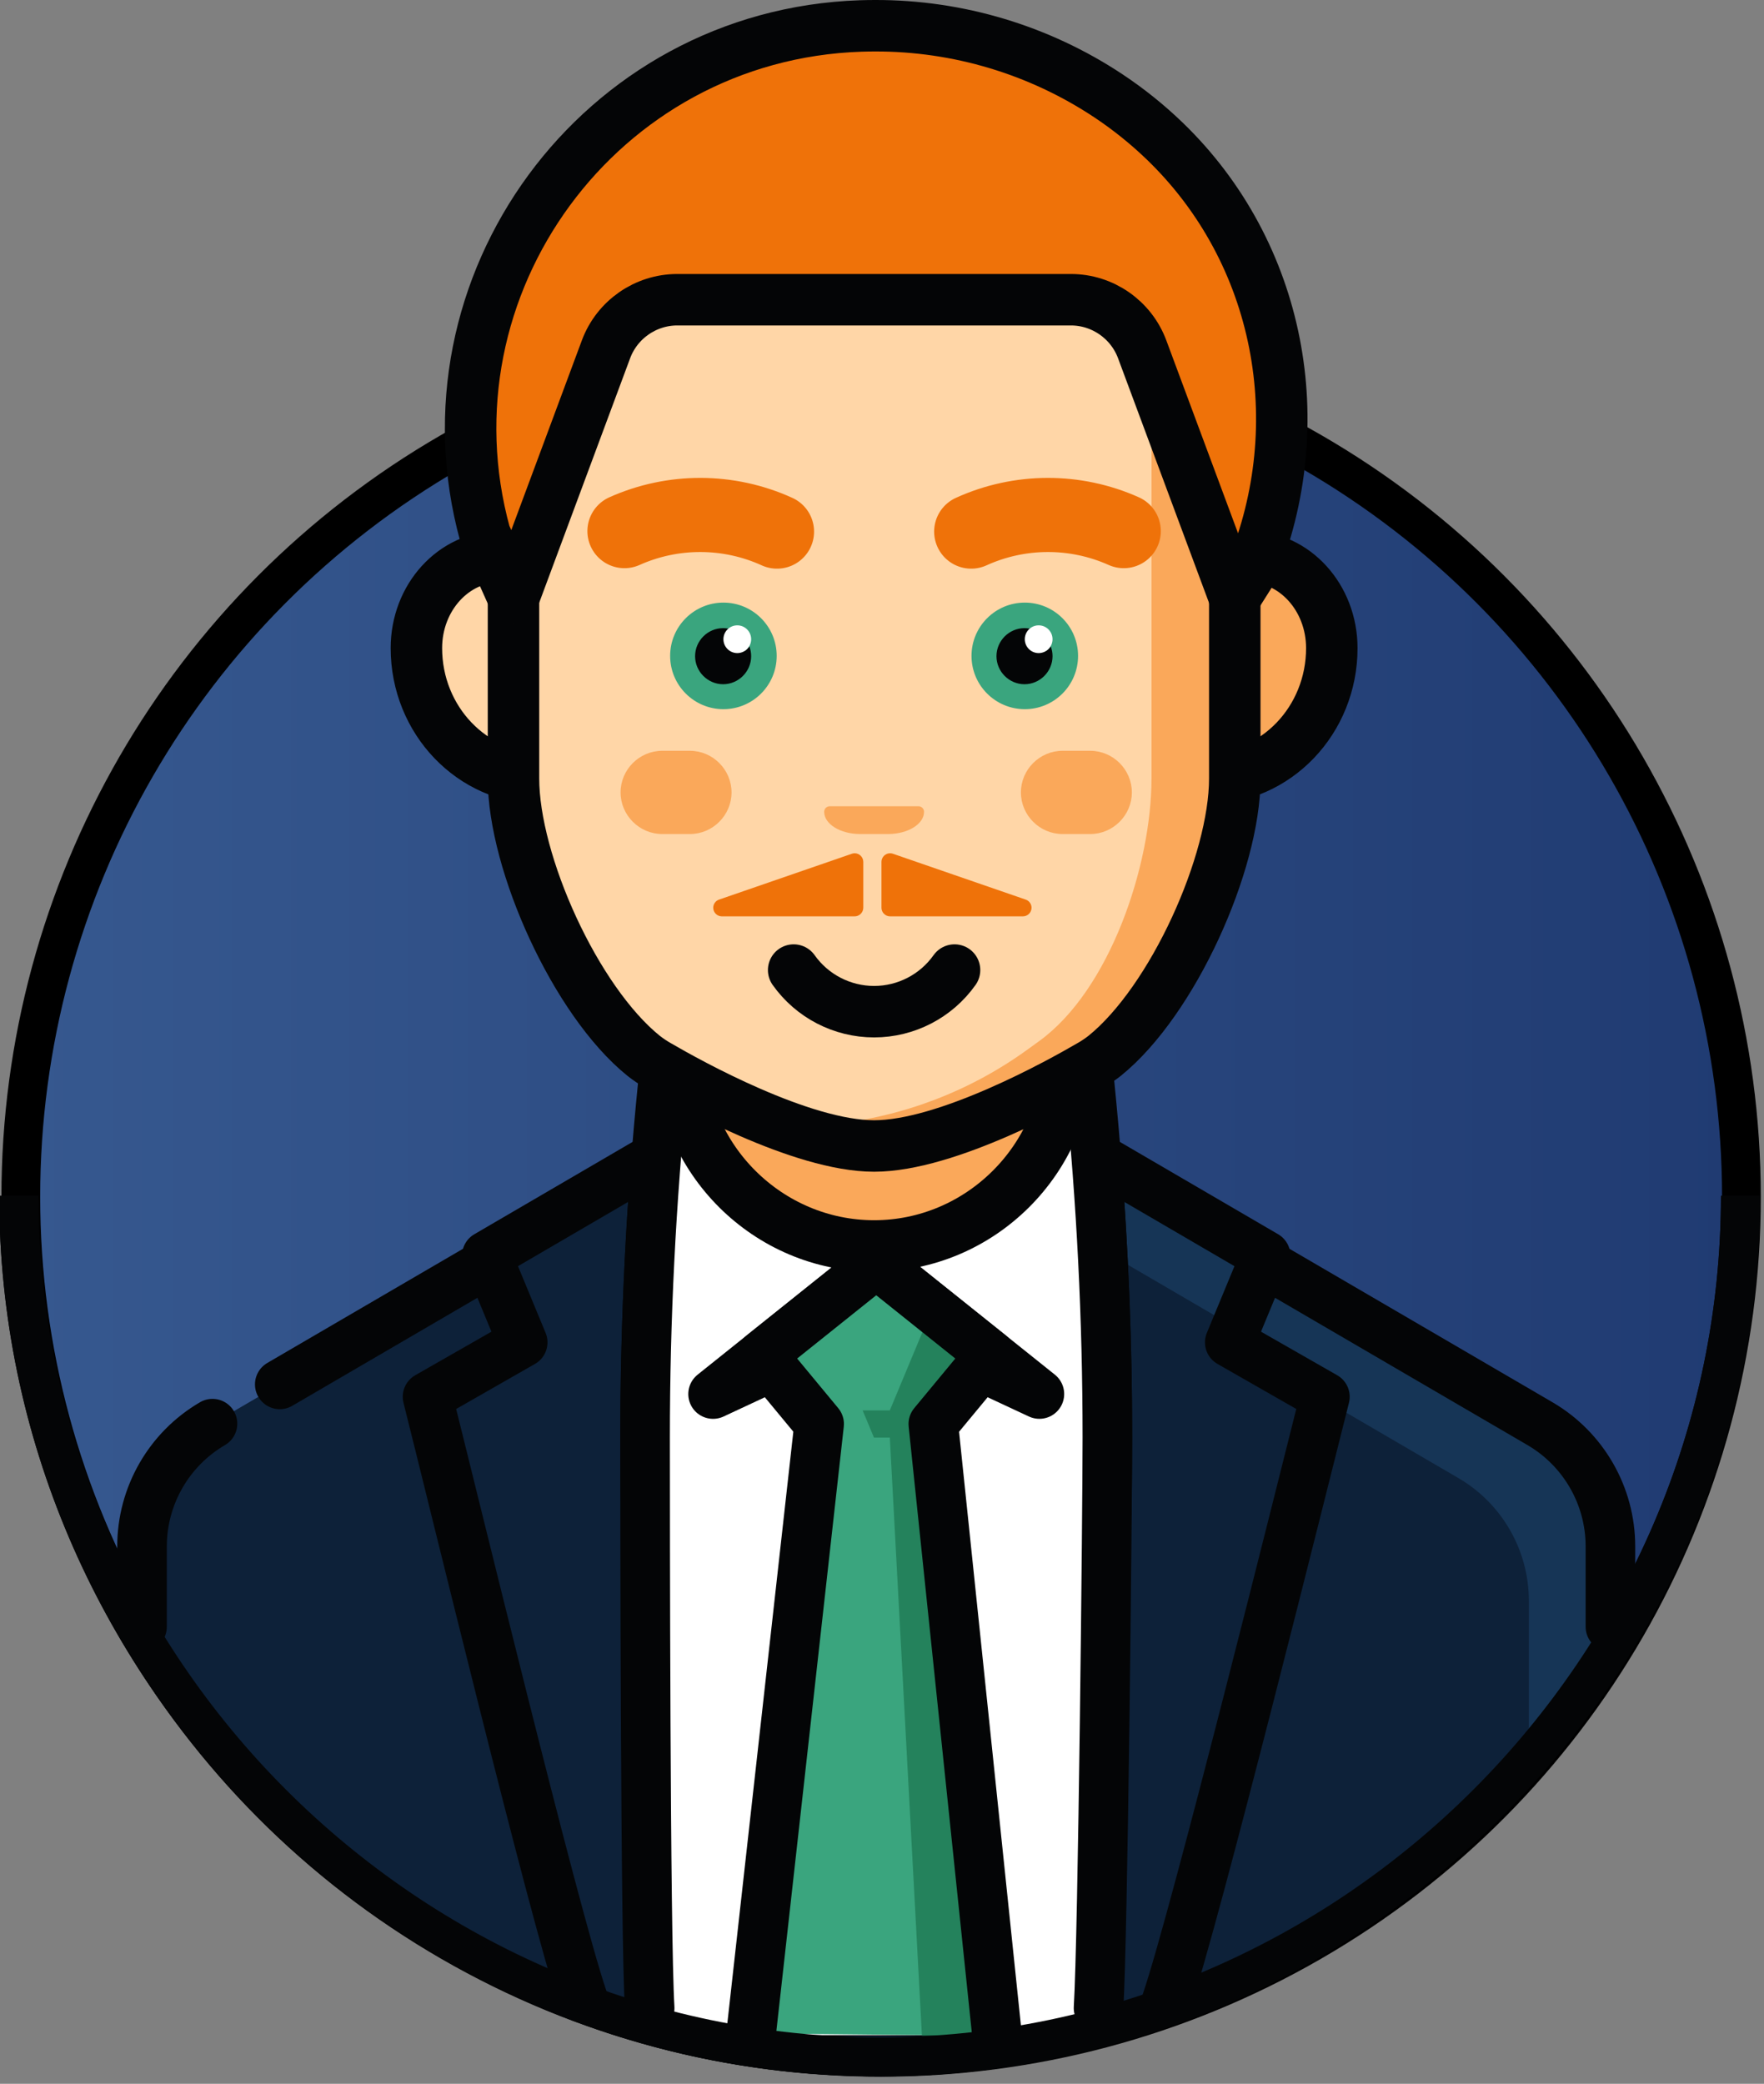 <?xml version="1.0" encoding="UTF-8" standalone="no"?>
<!DOCTYPE svg PUBLIC "-//W3C//DTD SVG 1.1//EN" "http://www.w3.org/Graphics/SVG/1.1/DTD/svg11.dtd">
<svg width="100%" height="100%" viewBox="0 0 254 300" version="1.1" xmlns="http://www.w3.org/2000/svg" xmlns:xlink="http://www.w3.org/1999/xlink" xml:space="preserve" xmlns:serif="http://www.serif.com/" style="fill-rule:evenodd;clip-rule:evenodd;stroke-miterlimit:10;">
    <rect x="0" y="0" width="254" height="300" fill="#808080" stroke="none"/>
    <g transform="matrix(0.753,0,0,0.753,-5.912,-5.838)">
        <circle cx="176.34" cy="236.58" r="164.51" style="fill:url(#_Linear1);stroke:black;stroke-width:7.41px;"/>
    </g>
    <g id="Layer3">
        <g transform="matrix(1.006,0,0,1.006,-50.106,-74.763)">
            <path d="M298.931,245.454C298.931,313.048 243.309,368.67 175.715,368.67C108.121,368.67 52.499,313.048 52.499,245.454" style="fill:none;fill-rule:nonzero;stroke:rgb(4,5,6);stroke-width:5.6px;"/>
        </g>
        <g transform="matrix(1,0,0,1,20.451,156.06)">
            <g transform="matrix(1,0,0,1,-74.856,-223.968)">
                <path d="M286.291,306.193L286.291,290.53C286.291,283.266 282.421,276.527 276.147,272.867L192.32,223.967L168.828,223.967L85,272.867C78.726,276.527 74.856,283.266 74.856,290.53L74.856,306.193L92.478,325.427L120.313,347.127L147.292,358.509L181.327,363.272L220.87,356.79L263.131,335.09L286.291,306.193Z" style="fill:rgb(13,33,57);fill-rule:nonzero;"/>
            </g>
            <g transform="matrix(1,0,0,1,-110.289,-223.968)">
                <path d="M311.581,272.867L227.753,223.967L216.007,223.967L216.007,231.8L299.834,280.7C306.108,284.36 309.979,291.099 309.979,298.363L309.979,320.781L321.725,306.195L321.725,290.53C321.725,283.266 317.855,276.527 311.581,272.867Z" style="fill:rgb(22,53,86);fill-rule:nonzero;"/>
            </g>
            <g transform="matrix(1,0,0,1,-74.856,-240.357)">
                <path d="M85,289.256C78.726,292.916 74.856,299.655 74.856,306.919L74.856,318.491" style="fill:none;fill-rule:nonzero;stroke:rgb(4,5,6);stroke-width:7.14px;stroke-linecap:round;stroke-linejoin:round;stroke-miterlimit:4;"/>
            </g>
            <g transform="matrix(1,0,0,1,-81.504,-223.968)">
                <path d="M292.939,302.1L292.939,290.53C292.939,283.266 289.069,276.527 282.795,272.867L198.967,223.967L175.475,223.967L101.337,267.214" style="fill:none;fill-rule:nonzero;stroke:rgb(4,5,6);stroke-width:7.14px;stroke-linecap:round;stroke-linejoin:round;stroke-miterlimit:4;"/>
            </g>
            <g transform="matrix(1,0,0,1,-120.905,-227.481)">
                <path d="M277.524,264.678L282.69,252.193L258.3,237.963C259.367,251.296 259.903,264.77 259.909,278.383C259.909,288.903 259.587,299.344 258.944,309.706L279.487,309.706C283.697,297.306 287.987,285.324 291.233,272.506L277.524,264.678Z" style="fill:rgb(13,33,57);fill-rule:nonzero;"/>
            </g>
            <g transform="matrix(1,0,0,1,-120.905,-227.481)">
                <path d="M282.691,252.193L258.3,237.963C258.655,242.416 258.952,246.885 259.19,251.37L278.398,262.575L282.691,252.193Z" style="fill:rgb(22,53,86);fill-rule:nonzero;"/>
            </g>
            <g transform="matrix(1,0,0,1,-120.905,-227.481)">
                <path d="M268.417,359.559C272.627,347.159 287.986,285.324 291.228,272.509L277.528,264.678L282.694,252.193L258.3,237.963C259.367,251.296 259.903,264.77 259.909,278.383C259.909,288.903 259.587,299.344 258.944,309.706" style="fill:none;fill-rule:nonzero;stroke:rgb(4,5,6);stroke-width:7.14px;stroke-linecap:round;stroke-linejoin:round;stroke-miterlimit:4;"/>
            </g>
            <g transform="matrix(1,0,0,1,-88.636,-227.481)">
                <path d="M143.452,264.678L138.286,252.193L162.681,237.963C161.614,251.296 161.078,264.77 161.072,278.383C161.072,288.903 161.394,299.344 162.037,309.706L141.494,309.706C137.284,297.306 132.994,285.324 129.748,272.506L143.452,264.678Z" style="fill:rgb(13,33,57);fill-rule:nonzero;"/>
            </g>
            <g transform="matrix(1,0,0,1,-88.636,-227.481)">
                <path d="M152.079,359.063C147.869,346.663 132.991,285.324 129.748,272.509L143.448,264.678L138.282,252.193L162.677,237.963C161.61,251.296 161.074,264.77 161.068,278.383C161.068,288.903 161.39,299.344 162.033,309.706" style="fill:none;fill-rule:nonzero;stroke:rgb(4,5,6);stroke-width:7.14px;stroke-linecap:round;stroke-linejoin:round;stroke-miterlimit:4;"/>
            </g>
            <g transform="matrix(1,0,0,1,-99.134,-224.741)">
                <path d="M237.168,361.742C237.807,351.382 238.133,288.469 238.133,277.949C238.135,260.95 237.283,243.962 235.579,227.049L174.124,227.049C172.42,243.962 171.568,260.95 171.57,277.949C171.57,288.469 171.897,351.382 172.535,361.742L237.168,361.742Z" style="fill:white;fill-rule:nonzero;stroke:rgb(4,5,6);stroke-width:0.14px;"/>
            </g>
            <g transform="matrix(1,0,0,1,-99.134,-223.968)">
                <path d="M236.863,357C237.502,346.64 238.134,285.387 238.134,274.867C238.136,257.868 237.284,240.88 235.58,223.967L174.124,223.967C172.42,240.88 171.568,257.868 171.57,274.867C171.57,285.387 171.591,346.64 172.23,357" style="fill:none;fill-rule:nonzero;stroke:rgb(4,5,6);stroke-width:7.14px;stroke-linecap:round;stroke-linejoin:round;stroke-miterlimit:4;"/>
            </g>
            <g transform="matrix(1,0,0,1,82.225,25.842)">
                <g transform="matrix(1,0,0,1,-184.64,-258.472)">
                    <path d="M208.133,258.472L184.64,277.266L208.133,266.3L231.626,277.263L208.133,258.472Z" style="fill:white;fill-rule:nonzero;stroke:rgb(4,5,6);stroke-width:7.14px;stroke-linecap:round;stroke-linejoin:round;stroke-miterlimit:4;"/>
                </g>
                <g transform="matrix(1,0,0,1,-186.478,-258.472)">
                    <path d="M209.971,258.472L193.52,271.632L201.75,281.573L191.962,369.312L224.429,369.631L218.192,281.573L226.422,271.632L209.971,258.472Z" style="fill:rgb(58,165,126);fill-rule:nonzero;"/>
                </g>
                <g transform="matrix(1,0,0,1,-191.858,-260.637)">
                    <path d="M231.8,273.8L223.425,267.1L217.307,281.783L213.392,281.783L215.024,285.698L217.308,285.698L221.93,371.798L231.33,371.798L223.574,283.74L231.8,273.8Z" style="fill:rgb(36,130,92);fill-rule:nonzero;"/>
                </g>
                <g transform="matrix(1,0,0,1,-186.478,-258.472)">
                    <path d="M227.369,369.631L218.192,281.573L226.422,271.632L209.971,258.472L193.52,271.632L201.75,281.573L191.962,369.312" style="fill:none;fill-rule:nonzero;stroke:rgb(4,5,6);stroke-width:7.14px;stroke-linecap:round;stroke-linejoin:round;stroke-miterlimit:4;"/>
                </g>
            </g>
        </g>
        <g transform="matrix(1,0,0,1,59.958,3.706)">
            <g transform="matrix(1,0,0,1,0,32.486)">
                <g transform="matrix(1,0,0,1,-140.323,-101.26)">
                    <path d="M178.268,212.654L178.268,216.649C178.359,231.924 190.952,244.442 206.228,244.442C221.503,244.442 234.096,231.924 234.187,216.649L234.187,212.654L178.268,212.654Z" style="fill:rgb(250,168,90);fill-rule:nonzero;stroke:rgb(4,5,6);stroke-width:7.41px;stroke-linecap:round;stroke-linejoin:round;stroke-miterlimit:4;"/>
                </g>
                <g transform="matrix(1,0,0,1,-164.421,-78.65)">
                    <path d="M284.248,122.587C278.77,122.588 274.263,127.095 274.263,132.573L274.263,154.542L278.257,154.542C288.191,154.542 296.231,146.142 296.231,135.768C296.231,128.483 290.871,122.587 284.248,122.587Z" style="fill:rgb(250,168,90);fill-rule:nonzero;stroke:rgb(4,5,6);stroke-width:7.41px;stroke-linecap:round;stroke-linejoin:round;stroke-miterlimit:4;"/>
                </g>
                <g transform="matrix(1,0,0,1,-127.605,-78.65)">
                    <path d="M139.587,122.587C145.065,122.587 149.573,127.095 149.573,132.573L149.573,154.542L145.579,154.542C135.645,154.542 127.605,146.142 127.605,135.768C127.6,128.483 132.965,122.587 139.587,122.587Z" style="fill:rgb(255,214,167);fill-rule:nonzero;stroke:rgb(4,5,6);stroke-width:7.41px;stroke-linecap:round;stroke-linejoin:round;stroke-miterlimit:4;"/>
                </g>
                <g transform="matrix(1,0,0,1,-132.29,-63.924)">
                    <path d="M174.23,63.924L174.229,63.924C158.891,63.924 146.27,76.545 146.27,91.883L146.27,139.815C146.27,152.358 152.289,173.102 162.451,180.454L164.175,181.701C184.425,196.348 211.965,196.348 232.215,181.701L233.938,180.454C244.102,173.102 250.12,152.354 250.12,139.815L250.12,91.883C250.12,76.545 237.499,63.924 222.161,63.924L222.16,63.924L174.23,63.924Z" style="fill:rgb(255,214,167);fill-rule:nonzero;stroke:rgb(4,5,6);stroke-width:0.14px;"/>
                </g>
                <g transform="matrix(1,0,0,1,-147.686,-63.924)">
                    <path d="M265.517,91.883C265.517,76.545 252.896,63.924 237.558,63.924L237.557,63.924L225.574,63.924C240.912,63.924 253.533,76.545 253.533,91.883L253.533,139.815C253.533,152.358 247.515,170.27 237.352,177.621L235.629,178.867C227.386,184.828 217.719,188.518 207.6,189.567C221.795,191.045 236.048,187.233 247.611,178.867L249.334,177.621C258.018,169.491 265.516,152.358 265.516,139.815L265.517,91.883Z" style="fill:rgb(250,168,90);fill-rule:nonzero;"/>
                </g>
                <g transform="matrix(1,0,0,1,-145.812,-98.602)">
                    <path d="M200.133,202.066C202.792,205.82 207.116,208.057 211.717,208.057C216.317,208.057 220.641,205.82 223.3,202.066" style="fill:none;fill-rule:nonzero;stroke:rgb(4,5,6);stroke-width:7.41px;stroke-linecap:round;stroke-linejoin:round;stroke-miterlimit:4;"/>
                </g>
                <g transform="matrix(1,0,0,1,-147.285,-90.699)">
                    <path d="M215.187,174.579C218.057,174.579 220.38,173.15 220.38,171.379C220.38,170.94 220.019,170.579 219.58,170.579L206.8,170.579C206.361,170.579 206,170.94 206,171.379C206,173.146 208.322,174.579 211.193,174.579L215.187,174.579Z" style="fill:rgb(250,168,90);fill-rule:nonzero;"/>
                </g>
                <g transform="matrix(1,0,0,1,-156.78,-88.022)">
                    <path d="M259.8,165.91C259.8,162.623 257.096,159.919 253.809,159.919L253.808,159.919L249.814,159.919C246.527,159.919 243.823,162.624 243.823,165.91C243.823,169.197 246.527,171.902 249.814,171.902L253.808,171.902C257.095,171.902 259.8,169.197 259.8,165.91Z" style="fill:rgb(250,168,90);fill-rule:nonzero;"/>
                </g>
                <g transform="matrix(1,0,0,1,-137.458,-88.022)">
                    <path d="M172.849,159.919L176.843,159.919C180.13,159.919 182.835,162.624 182.835,165.911C182.835,169.197 180.13,171.902 176.843,171.902L172.849,171.902C169.562,171.902 166.857,169.197 166.857,165.911C166.857,162.624 169.562,159.919 172.849,159.919Z" style="fill:rgb(250,168,90);fill-rule:nonzero;"/>
                </g>
                <g transform="matrix(1,0,0,1,36.536,50.563)">
                    <circle cx="7.671" cy="7.671" r="7.671" style="fill:rgb(58,165,126);"/>
                </g>
                <g transform="matrix(1,0,0,1,-141.083,-82.103)">
                    <path d="M187.549,139.815C186.597,139.815 185.813,139.031 185.813,138.079C185.82,137.469 186.152,136.907 186.684,136.607C186.225,136.432 185.738,136.343 185.248,136.343C183.033,136.343 181.211,138.165 181.211,140.38C181.211,142.594 183.033,144.417 185.248,144.417C187.462,144.417 189.285,142.594 189.285,140.38C189.285,139.89 189.195,139.403 189.021,138.945C188.721,139.476 188.159,139.808 187.549,139.815Z" style="fill:rgb(4,5,6);fill-rule:nonzero;"/>
                </g>
                <g transform="matrix(1,0,0,1,79.931,50.563)">
                    <circle cx="7.671" cy="7.671" r="7.671" style="fill:rgb(58,165,126);"/>
                </g>
                <g transform="matrix(1,0,0,1,-155.628,-82.103)">
                    <path d="M245.489,139.815C244.537,139.815 243.753,139.031 243.753,138.079C243.76,137.469 244.093,136.906 244.625,136.607C244.166,136.432 243.679,136.343 243.189,136.343C240.974,136.343 239.152,138.165 239.152,140.38C239.152,142.594 240.974,144.417 243.189,144.417C245.403,144.417 247.226,142.594 247.226,140.38C247.226,139.89 247.136,139.403 246.962,138.945C246.662,139.476 246.099,139.809 245.489,139.815Z" style="fill:rgb(4,5,6);fill-rule:nonzero;"/>
                </g>
                <g transform="matrix(1,0,0,1,-154.38,-76.642)">
                    <path d="M234.265,116.983C241.236,113.813 249.243,113.788 256.233,116.915" style="fill:none;fill-rule:nonzero;stroke:rgb(239,114,9);stroke-width:10.67px;stroke-linecap:round;stroke-linejoin:round;stroke-miterlimit:4;"/>
                </g>
                <g transform="matrix(1,0,0,1,-137.646,-76.642)">
                    <path d="M189.571,116.983C182.6,113.813 174.592,113.788 167.602,116.915" style="fill:none;fill-rule:nonzero;stroke:rgb(239,114,9);stroke-width:10.67px;stroke-linecap:round;stroke-linejoin:round;stroke-miterlimit:4;"/>
                </g>
                <g transform="matrix(1,0,0,1,-132.29,-63.924)">
                    <path d="M174.23,63.924C158.892,63.924 146.27,76.546 146.27,91.884L146.27,139.816C146.27,151.967 155.201,171.816 164.999,179.727C165.662,180.25 166.364,180.721 167.099,181.137C171.523,183.713 187.728,192.716 198.199,192.716C208.67,192.716 224.872,183.716 229.299,181.137C230.034,180.721 230.736,180.25 231.399,179.727C241.199,171.815 250.128,151.967 250.128,139.816L250.128,91.883C250.128,76.545 237.507,63.924 222.169,63.924L222.168,63.924L174.23,63.924Z" style="fill:none;fill-rule:nonzero;stroke:rgb(4,5,6);stroke-width:7.41px;stroke-linecap:round;stroke-linejoin:round;stroke-miterlimit:4;"/>
                </g>
            </g>
            <g transform="matrix(1,0,0,1,87.603,86.322)">
                <circle cx="1.997" cy="1.997" r="1.997" style="fill:white;"/>
            </g>
            <g transform="matrix(1,0,0,1,44.208,86.322)">
                <circle cx="1.997" cy="1.997" r="1.997" style="fill:white;"/>
            </g>
            <g transform="matrix(1,0,0,1,-130.222,-20.549)">
                <path d="M144.2,106.823L158.113,66.043C159.344,62.434 162.757,59.993 166.57,59.993L225.938,59.993C229.627,59.993 232.953,62.277 234.277,65.72L248.736,103.3L250.454,99.151C259.248,77.907 254.654,53.266 238.012,37.189C235.498,34.761 232.769,32.568 229.857,30.635C219.903,24.035 208.215,20.527 196.272,20.553C195.581,20.553 194.892,20.564 194.207,20.587C156.53,21.838 130.279,58.012 140.107,93.78L144.2,106.823Z" style="fill:rgb(239,114,9);fill-rule:nonzero;stroke:rgb(4,5,6);stroke-width:0.14px;"/>
            </g>
            <g transform="matrix(1,0,0,1,-130.222,-20.549)">
                <path d="M144.2,102.946L157.523,67.129C159.115,62.849 163.224,59.993 167.791,59.993L224.459,59.993C229.026,59.993 233.135,62.849 234.727,67.129L248.049,102.946L250.449,99.146C259.243,77.902 254.649,53.261 238.007,37.184C235.493,34.756 232.764,32.563 229.852,30.63C219.898,24.03 208.21,20.522 196.267,20.548C195.576,20.548 194.887,20.559 194.202,20.582C156.525,21.833 130.274,58.007 140.102,93.775L144.2,102.946Z" style="fill:none;fill-rule:nonzero;stroke:rgb(4,5,6);stroke-width:7.41px;stroke-linecap:round;stroke-linejoin:round;stroke-miterlimit:4;"/>
            </g>
            <g transform="matrix(1,0,0,1,-141.926,-60.478)">
                <path d="M206.273,180.85L206.273,187.457C206.273,188.137 205.714,188.696 205.034,188.696L185.9,188.696C185.222,188.693 184.666,188.135 184.666,187.457C184.666,186.93 185.002,186.458 185.5,186.286L204.638,179.679C204.766,179.636 204.899,179.614 205.034,179.614C205.713,179.614 206.271,180.171 206.273,180.85Z" style="fill:rgb(239,114,9);fill-rule:nonzero;"/>
            </g>
            <g transform="matrix(1,0,0,1,-150.049,-60.478)">
                <path d="M217.013,180.85L217.013,187.457C217.013,188.137 217.572,188.696 218.252,188.696L237.39,188.696C238.068,188.693 238.624,188.135 238.624,187.457C238.624,186.93 238.288,186.458 237.79,186.286L218.652,179.679C218.523,179.635 218.388,179.613 218.252,179.613C217.573,179.613 217.014,180.171 217.013,180.85Z" style="fill:rgb(239,114,9);fill-rule:nonzero;"/>
            </g>
        </g>
        <g transform="matrix(1.006,0,0,1.006,-50.106,-74.763)">
            <path d="M298.931,245.454C298.931,313.048 243.309,368.67 175.715,368.67C108.121,368.67 52.499,313.048 52.499,245.454" style="fill:none;fill-rule:nonzero;stroke:rgb(4,5,6);stroke-width:5.6px;"/>
        </g>
    </g>
    <defs>
        <linearGradient id="_Linear1" x1="0" y1="0" x2="1" y2="0" gradientUnits="userSpaceOnUse" gradientTransform="matrix(329.02,0,0,329.02,11.83,236.58)"><stop offset="0" style="stop-color:rgb(54,88,143);stop-opacity:1"/><stop offset="1" style="stop-color:rgb(32,59,114);stop-opacity:1"/><stop offset="1" style="stop-color:rgb(32,59,114);stop-opacity:1"/></linearGradient>
    </defs>
</svg>
